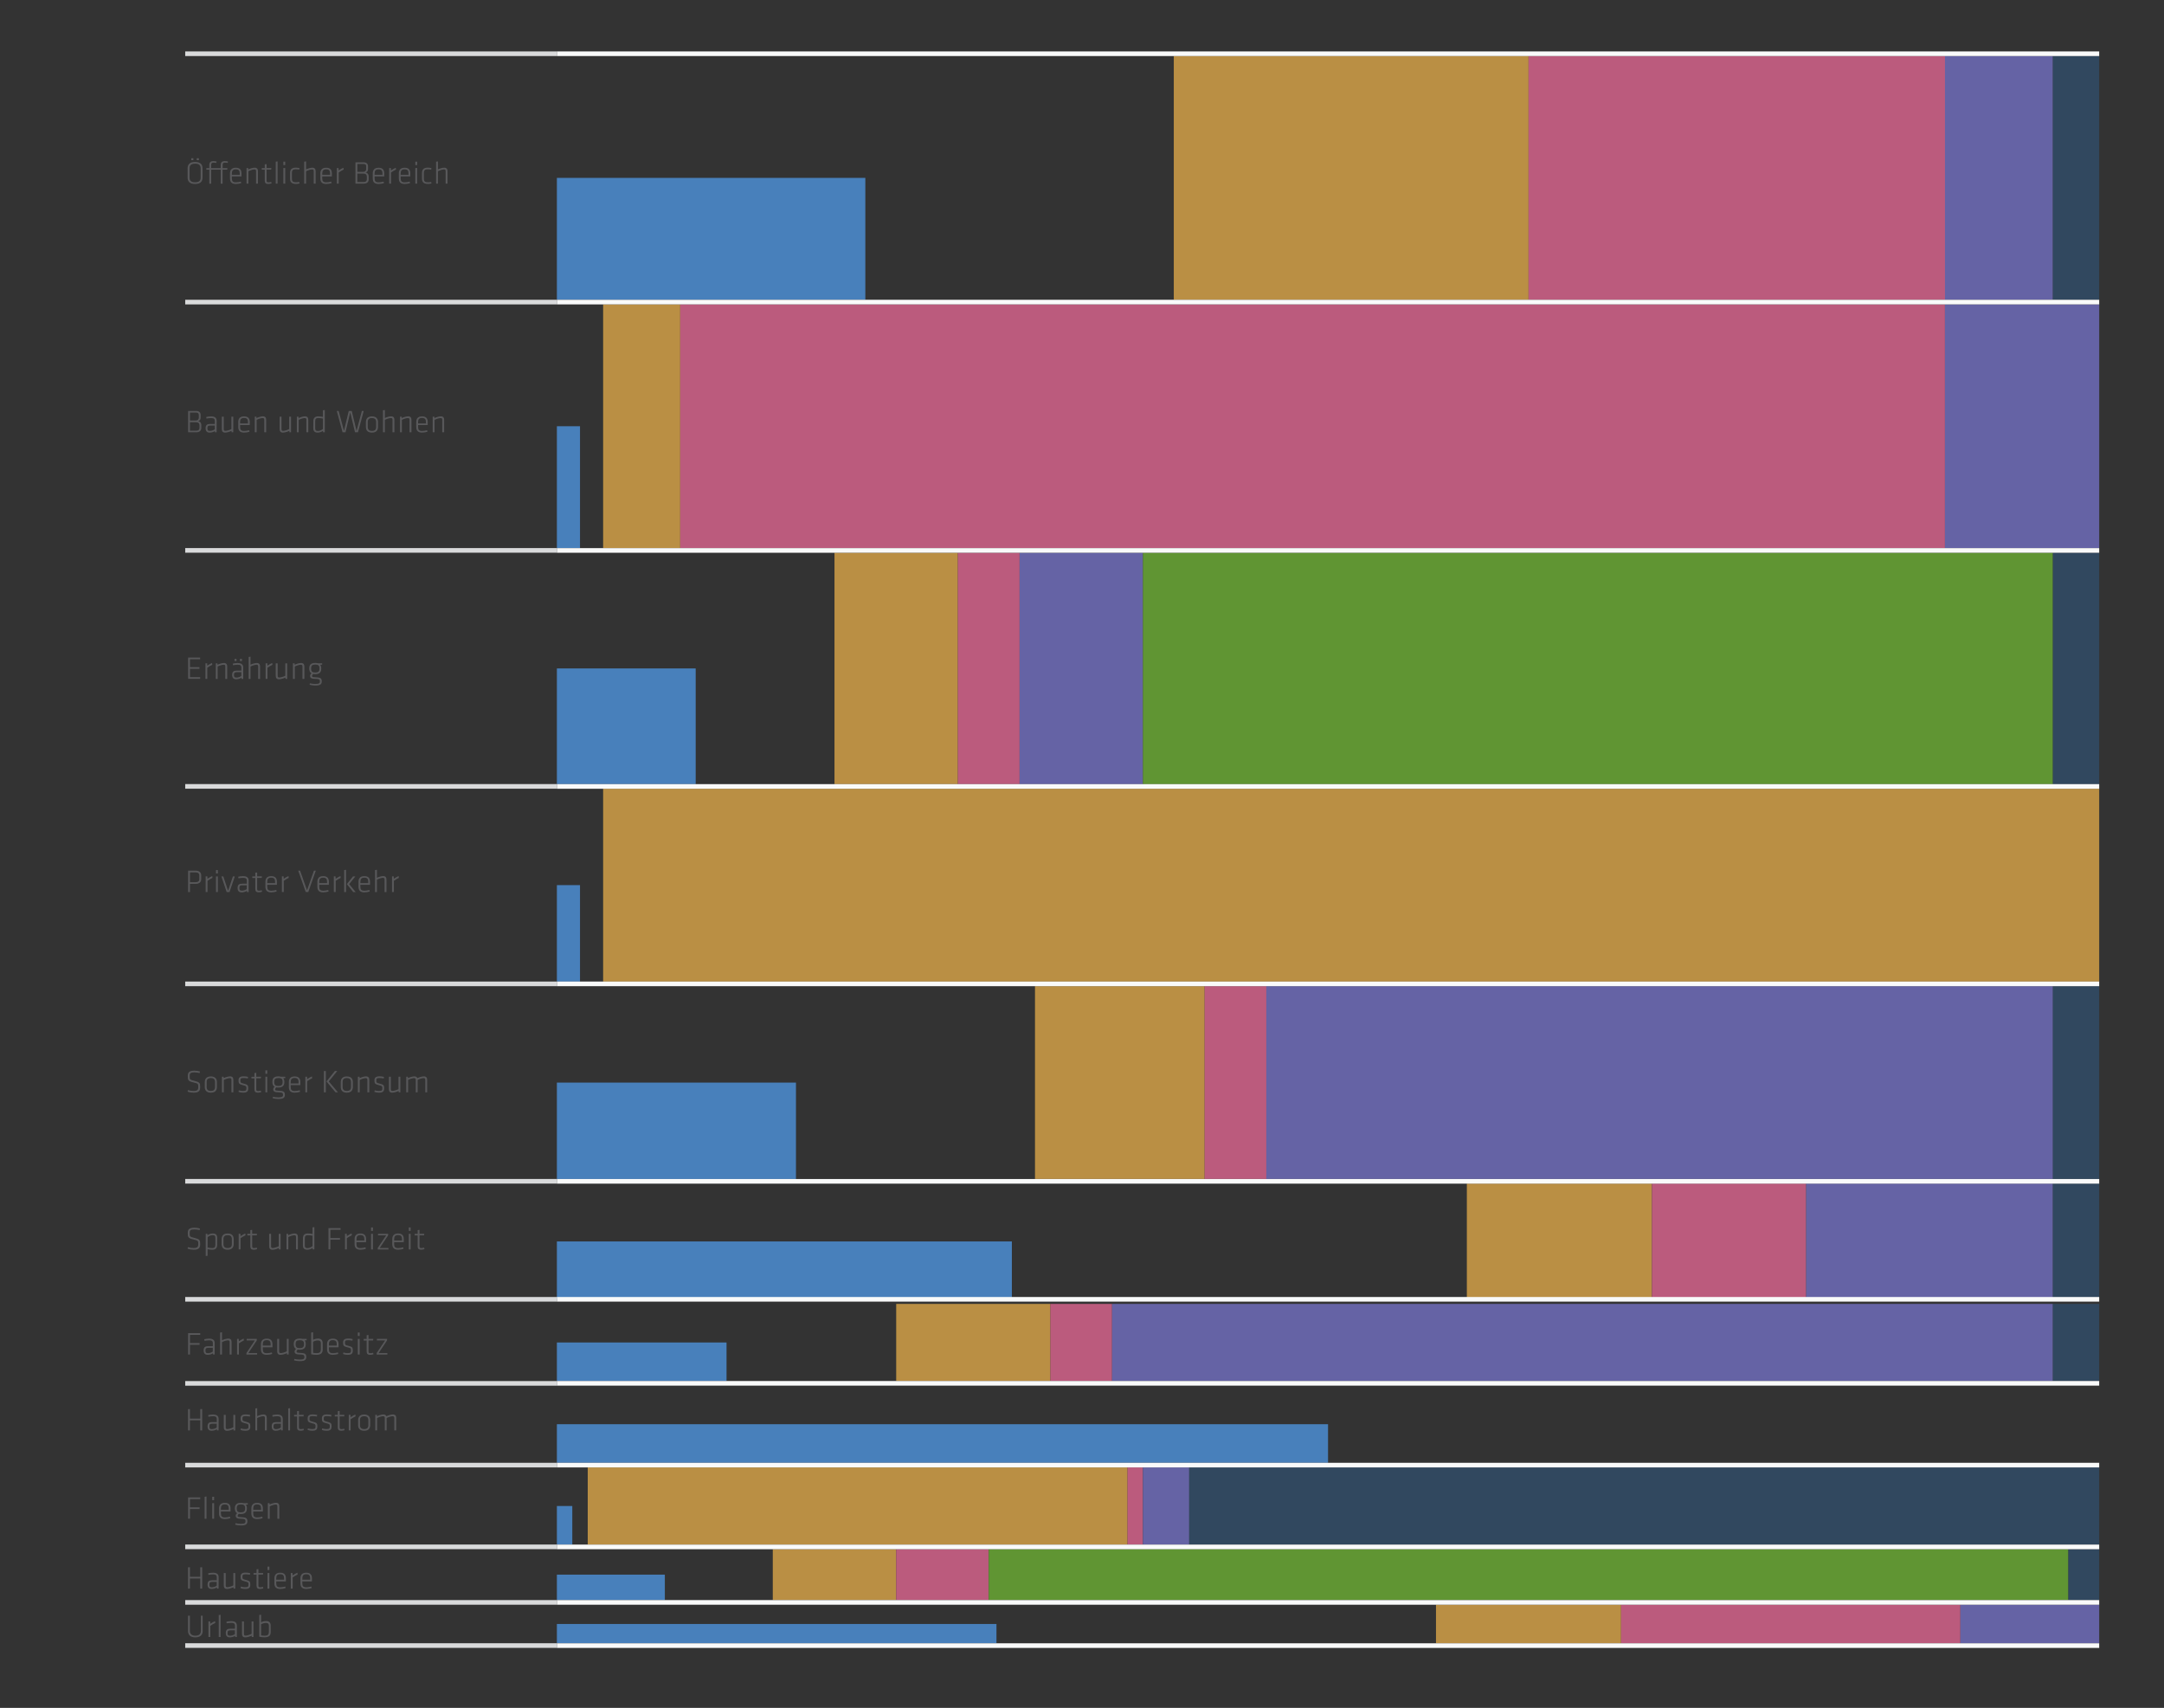 <?xml version="1.0" encoding="utf-8"?>
<!-- Generator: Adobe Illustrator 27.4.1, SVG Export Plug-In . SVG Version: 6.00 Build 0)  -->
<svg version="1.1" id="Ebene_1" xmlns="http://www.w3.org/2000/svg" xmlns:xlink="http://www.w3.org/1999/xlink" x="0px" y="0px"
	 width="397.72px" height="313.86px" viewBox="0 0 397.72 313.86" style="enable-background:new 0 0 397.72 313.86;"
	 xml:space="preserve">
<rect x="0" y="0" width="397.72" height="313.86" fill="#333333" stroke="none"/>
<style type="text/css">
	.st0{fill:none;}
	.st1{fill:#4880BB;}
	.st2{fill:#BA8F44;}
	.st3{fill:#BB5B7D;}
	.st4{fill:#6563A5;}
	.st5{fill:#31485F;}
	.st6{fill:#609533;}
	.st7{fill:#58585A;}
	.st8{fill:#D9DADB;}
	.st9{fill:#F9FAFA;}
</style>
<rect class="st0" width="397.72" height="313.86"/>
<rect x="102.35" y="32.69" class="st1" width="56.69" height="22.39"/>
<rect x="215.73" y="10.3" class="st2" width="65.2" height="44.79"/>
<rect x="280.93" y="10.3" class="st3" width="76.54" height="44.79"/>
<rect x="357.46" y="10.3" class="st4" width="19.84" height="44.79"/>
<rect x="377.31" y="10.3" class="st5" width="8.5" height="44.79"/>
<rect x="102.35" y="78.33" class="st1" width="4.25" height="22.39"/>
<rect x="110.85" y="55.94" class="st2" width="14.17" height="44.79"/>
<rect x="125.02" y="55.94" class="st3" width="232.44" height="44.79"/>
<rect x="357.46" y="55.94" class="st4" width="28.35" height="44.79"/>
<rect x="102.35" y="122.84" class="st1" width="25.51" height="21.26"/>
<rect x="153.37" y="101.58" class="st2" width="22.68" height="42.52"/>
<rect x="176.05" y="101.58" class="st3" width="11.34" height="42.52"/>
<rect x="187.39" y="101.58" class="st4" width="22.68" height="42.52"/>
<rect x="210.06" y="101.58" class="st6" width="167.24" height="42.52"/>
<rect x="377.31" y="101.58" class="st5" width="8.5" height="42.52"/>
<rect x="102.35" y="162.66" class="st1" width="4.25" height="17.72"/>
<rect x="110.85" y="144.95" class="st2" width="274.96" height="35.43"/>
<rect x="102.35" y="198.95" class="st1" width="43.94" height="17.72"/>
<rect x="190.22" y="181.23" class="st2" width="31.18" height="35.43"/>
<rect x="221.4" y="181.23" class="st3" width="11.34" height="35.43"/>
<rect x="232.74" y="181.23" class="st4" width="144.57" height="35.43"/>
<rect x="377.31" y="181.23" class="st5" width="8.5" height="35.43"/>
<rect x="102.35" y="228.14" class="st1" width="83.62" height="10.63"/>
<rect x="269.59" y="217.51" class="st2" width="34.02" height="21.26"/>
<rect x="303.61" y="217.51" class="st3" width="28.35" height="21.26"/>
<rect x="331.95" y="217.51" class="st4" width="45.35" height="21.26"/>
<rect x="377.31" y="217.51" class="st5" width="8.5" height="21.26"/>
<rect x="102.35" y="246.71" class="st1" width="31.18" height="7.09"/>
<rect x="164.71" y="239.62" class="st2" width="28.35" height="14.17"/>
<rect x="193.05" y="239.62" class="st3" width="11.34" height="14.17"/>
<rect x="204.39" y="239.62" class="st4" width="172.91" height="14.17"/>
<rect x="377.31" y="239.62" class="st5" width="8.5" height="14.17"/>
<rect x="102.35" y="261.73" class="st1" width="141.73" height="7.09"/>
<rect x="102.35" y="276.76" class="st1" width="2.83" height="7.09"/>
<rect x="108.02" y="269.67" class="st2" width="99.21" height="14.17"/>
<rect x="207.23" y="269.67" class="st3" width="2.83" height="14.17"/>
<rect x="210.06" y="269.67" class="st4" width="8.5" height="14.17"/>
<rect x="218.57" y="269.67" class="st5" width="167.24" height="14.17"/>
<rect x="102.35" y="289.37" class="st1" width="19.84" height="4.68"/>
<rect x="142.03" y="284.69" class="st2" width="22.68" height="9.35"/>
<rect x="164.71" y="284.69" class="st3" width="17.01" height="9.35"/>
<rect x="181.72" y="284.69" class="st6" width="198.43" height="9.35"/>
<rect x="380.14" y="284.69" class="st5" width="5.67" height="9.35"/>
<rect x="102.35" y="298.44" class="st1" width="80.79" height="3.54"/>
<rect x="263.92" y="294.9" class="st2" width="34.02" height="7.09"/>
<rect x="297.94" y="294.9" class="st3" width="62.36" height="7.09"/>
<rect x="360.3" y="294.9" class="st4" width="25.51" height="7.09"/>
<g>
	<g>
		<path class="st7" d="M35.85,33.81c-1.01,0-1.37-0.5-1.37-1.17v-1.71c0-0.67,0.37-1.17,1.37-1.17c1.01,0,1.37,0.5,1.37,1.17v1.71
			C37.22,33.32,36.86,33.81,35.85,33.81z M36.88,32.63v-1.68c0-0.56-0.27-0.87-1.02-0.87s-1.02,0.31-1.02,0.87v1.68
			c0,0.56,0.27,0.87,1.02,0.87S36.88,33.19,36.88,32.63z M35.15,29.08h0.39v0.35h-0.39V29.08z M36.16,29.08h0.39v0.35h-0.39V29.08z"
			/>
		<path class="st7" d="M41.86,29.94c-0.19-0.04-0.36-0.05-0.52-0.05c-0.32,0-0.42,0.12-0.42,0.44v0.56h0.88l-0.04,0.29h-0.85v2.58
			h-0.34v-2.58h-1.76v2.58h-0.34v-2.58h-0.54v-0.29h0.54v-0.6c0-0.47,0.29-0.69,0.74-0.69c0.17,0,0.42,0.03,0.59,0.08l-0.05,0.26
			c-0.19-0.04-0.36-0.05-0.52-0.05c-0.32,0-0.42,0.12-0.42,0.44v0.56h1.76v-0.6c0-0.47,0.29-0.69,0.74-0.69
			c0.17,0,0.42,0.03,0.59,0.08L41.86,29.94z"/>
		<path class="st7" d="M43.36,33.51c0.29,0,0.62-0.06,0.91-0.14l0.06,0.28c-0.27,0.09-0.64,0.16-0.99,0.16
			c-0.81,0-1.07-0.42-1.07-1.04v-0.9c0-0.59,0.27-1.04,1.07-1.04c0.81,0,1.04,0.45,1.04,1.04v0.55h-1.77v0.36
			C42.62,33.29,42.79,33.51,43.36,33.51z M42.62,32.12h1.44v-0.26c0-0.48-0.17-0.74-0.71-0.74s-0.73,0.25-0.73,0.74V32.12z"/>
		<path class="st7" d="M47.06,33.75v-2.32c0-0.21-0.11-0.29-0.31-0.29c-0.24,0-0.74,0.14-1.1,0.33v2.28h-0.34v-2.87h0.3l0.02,0.26
			c0.31-0.15,0.82-0.32,1.17-0.32c0.45,0,0.61,0.25,0.61,0.65v2.28L47.06,33.75L47.06,33.75z"/>
		<path class="st7" d="M49.91,33.7c-0.17,0.06-0.39,0.11-0.6,0.11c-0.45,0-0.65-0.17-0.65-0.62v-2.01h-0.55v-0.29h0.55v-0.68
			L49,30.16v0.72h0.88l-0.04,0.29H49v1.98c0,0.25,0.04,0.36,0.33,0.36c0.16,0,0.34-0.03,0.51-0.08L49.91,33.7z"/>
		<path class="st7" d="M50.68,33.75v-4.04l0.34-0.05v4.09H50.68z"/>
		<path class="st7" d="M52.08,30.34v-0.63h0.34v0.63H52.08z M52.08,33.75v-2.87h0.34v2.87H52.08z"/>
		<path class="st7" d="M53.65,32.83c0,0.51,0.21,0.67,0.74,0.67c0.17,0,0.37-0.02,0.61-0.06l0.04,0.28
			c-0.2,0.05-0.46,0.08-0.65,0.08c-0.81,0-1.08-0.37-1.08-0.99V31.8c0-0.62,0.28-0.99,1.08-0.99c0.19,0,0.45,0.03,0.65,0.08
			L55,31.17c-0.24-0.04-0.44-0.06-0.61-0.06c-0.54,0-0.74,0.16-0.74,0.67V32.83z"/>
		<path class="st7" d="M57.66,33.75v-2.32c0-0.21-0.11-0.29-0.31-0.29c-0.24,0-0.74,0.14-1.1,0.33v2.28h-0.34v-4.04l0.34-0.05v1.47
			c0.31-0.15,0.81-0.31,1.15-0.31c0.45,0,0.61,0.25,0.61,0.65v2.28L57.66,33.75L57.66,33.75z"/>
		<path class="st7" d="M59.97,33.51c0.29,0,0.62-0.06,0.91-0.14l0.06,0.28c-0.27,0.09-0.64,0.16-0.99,0.16
			c-0.81,0-1.07-0.42-1.07-1.04v-0.9c0-0.59,0.27-1.04,1.07-1.04c0.81,0,1.04,0.45,1.04,1.04v0.55h-1.77v0.36
			C59.23,33.29,59.4,33.51,59.97,33.51z M59.23,32.12h1.44v-0.26c0-0.48-0.17-0.74-0.71-0.74s-0.73,0.25-0.73,0.74V32.12z"/>
		<path class="st7" d="M63.16,31.16c-0.3,0.13-0.63,0.35-0.91,0.53v2.06h-0.34v-2.87h0.31l0.02,0.44c0.31-0.2,0.61-0.39,0.88-0.49
			L63.16,31.16z"/>
		<path class="st7" d="M65.33,33.75v-3.92h1.47c0.53,0,0.84,0.25,0.84,0.77v0.47c0,0.31-0.13,0.52-0.45,0.64
			c0.31,0.04,0.57,0.29,0.57,0.73v0.51c0,0.54-0.39,0.8-0.9,0.8H65.33z M67.3,30.55c0-0.27-0.15-0.42-0.49-0.42h-1.13v1.46h1.01
			c0.43,0,0.61-0.22,0.61-0.54V30.55z M67.42,32.45c0-0.33-0.19-0.55-0.65-0.55h-1.1v1.55h1.2c0.37,0,0.55-0.18,0.55-0.5V32.45z"/>
		<path class="st7" d="M69.6,33.51c0.29,0,0.62-0.06,0.91-0.14l0.06,0.28c-0.27,0.09-0.64,0.16-0.99,0.16
			c-0.81,0-1.07-0.42-1.07-1.04v-0.9c0-0.59,0.27-1.04,1.07-1.04c0.81,0,1.04,0.45,1.04,1.04v0.55h-1.77v0.36
			C68.85,33.29,69.02,33.51,69.6,33.51z M68.85,32.12h1.44v-0.26c0-0.48-0.17-0.74-0.71-0.74s-0.73,0.25-0.73,0.74V32.12z"/>
		<path class="st7" d="M72.78,31.16c-0.3,0.13-0.63,0.35-0.91,0.53v2.06h-0.34v-2.87h0.31l0.02,0.44c0.31-0.2,0.61-0.39,0.88-0.49
			L72.78,31.16z"/>
		<path class="st7" d="M74.39,33.51c0.29,0,0.62-0.06,0.91-0.14l0.06,0.28c-0.27,0.09-0.64,0.16-0.99,0.16
			c-0.81,0-1.07-0.42-1.07-1.04v-0.9c0-0.59,0.27-1.04,1.07-1.04c0.81,0,1.04,0.45,1.04,1.04v0.55h-1.77v0.36
			C73.64,33.29,73.82,33.51,74.39,33.51z M73.64,32.12h1.44v-0.26c0-0.48-0.17-0.74-0.71-0.74s-0.73,0.25-0.73,0.74V32.12z"/>
		<path class="st7" d="M76.33,30.34v-0.63h0.34v0.63H76.33z M76.33,33.75v-2.87h0.34v2.87H76.33z"/>
		<path class="st7" d="M77.9,32.83c0,0.51,0.21,0.67,0.74,0.67c0.17,0,0.37-0.02,0.61-0.06l0.04,0.28c-0.2,0.05-0.46,0.08-0.65,0.08
			c-0.81,0-1.08-0.37-1.08-0.99V31.8c0-0.62,0.28-0.99,1.08-0.99c0.19,0,0.45,0.03,0.65,0.08l-0.04,0.28
			c-0.24-0.04-0.44-0.06-0.61-0.06c-0.54,0-0.74,0.16-0.74,0.67V32.83z"/>
		<path class="st7" d="M81.9,33.75v-2.32c0-0.21-0.11-0.29-0.31-0.29c-0.24,0-0.74,0.14-1.1,0.33v2.28h-0.34v-4.04l0.34-0.05v1.47
			c0.31-0.15,0.81-0.31,1.15-0.31c0.45,0,0.61,0.25,0.61,0.65v2.28L81.9,33.75L81.9,33.75z"/>
	</g>
	<g>
		<path class="st7" d="M34.57,79.44v-3.92h1.47c0.53,0,0.84,0.25,0.84,0.77v0.47c0,0.31-0.13,0.52-0.45,0.64
			c0.31,0.04,0.57,0.29,0.57,0.73v0.51c0,0.54-0.4,0.8-0.9,0.8H34.57z M36.54,76.24c0-0.27-0.15-0.42-0.49-0.42h-1.13v1.46h1.01
			c0.43,0,0.61-0.22,0.61-0.54L36.54,76.24L36.54,76.24z M36.66,78.14c0-0.33-0.19-0.55-0.65-0.55h-1.1v1.55h1.2
			c0.37,0,0.55-0.18,0.55-0.5V78.14z"/>
		<path class="st7" d="M39.81,79.44h-0.29l-0.02-0.22c-0.28,0.17-0.59,0.28-0.97,0.28c-0.51,0-0.74-0.29-0.74-0.8
			c0-0.61,0.28-0.79,0.84-0.79h0.85v-0.56c0-0.39-0.21-0.52-0.68-0.52c-0.28,0-0.58,0.04-0.85,0.09l-0.05-0.29
			c0.23-0.06,0.59-0.11,0.88-0.11c0.74,0,1.04,0.29,1.04,0.83L39.81,79.44L39.81,79.44z M39.47,78.21h-0.84
			c-0.39,0-0.51,0.12-0.51,0.49c0,0.34,0.07,0.49,0.47,0.49c0.28,0,0.62-0.11,0.88-0.29L39.47,78.21L39.47,78.21z"/>
		<path class="st7" d="M41.12,76.57v2.32c0,0.21,0.11,0.29,0.31,0.29c0.24,0,0.74-0.14,1.1-0.33v-2.28h0.34v2.87h-0.3l-0.02-0.26
			c-0.31,0.15-0.82,0.32-1.17,0.32c-0.45,0-0.61-0.25-0.61-0.65v-2.28L41.12,76.57L41.12,76.57z"/>
		<path class="st7" d="M44.88,79.2c0.29,0,0.62-0.06,0.91-0.14l0.06,0.28c-0.27,0.09-0.64,0.16-0.99,0.16
			c-0.81,0-1.07-0.42-1.07-1.04v-0.9c0-0.59,0.27-1.04,1.07-1.04c0.81,0,1.04,0.45,1.04,1.04v0.55h-1.77v0.36
			C44.13,78.98,44.31,79.2,44.88,79.2z M44.13,77.81h1.44v-0.26c0-0.48-0.17-0.74-0.71-0.74s-0.73,0.25-0.73,0.74V77.81z"/>
		<path class="st7" d="M48.57,79.44v-2.32c0-0.21-0.11-0.29-0.31-0.29c-0.24,0-0.74,0.14-1.1,0.33v2.28h-0.34v-2.87h0.3l0.02,0.26
			c0.31-0.15,0.82-0.32,1.17-0.32c0.45,0,0.61,0.25,0.61,0.65v2.28L48.57,79.44L48.57,79.44z"/>
		<path class="st7" d="M51.74,76.57v2.32c0,0.21,0.11,0.29,0.31,0.29c0.24,0,0.74-0.14,1.1-0.33v-2.28h0.34v2.87h-0.3l-0.02-0.26
			c-0.31,0.15-0.82,0.32-1.17,0.32c-0.45,0-0.61-0.25-0.61-0.65v-2.28L51.74,76.57L51.74,76.57z"/>
		<path class="st7" d="M56.31,79.44v-2.32c0-0.21-0.11-0.29-0.31-0.29c-0.24,0-0.74,0.14-1.1,0.33v2.28h-0.34v-2.87h0.3l0.02,0.26
			c0.31-0.15,0.82-0.32,1.17-0.32c0.45,0,0.61,0.25,0.61,0.65v2.28L56.31,79.44L56.31,79.44z"/>
		<path class="st7" d="M57.59,77.4c0-0.52,0.24-0.88,0.88-0.88c0.3,0,0.55,0.03,0.88,0.09V75.4l0.34-0.05v4.09h-0.31l-0.02-0.27
			c-0.29,0.22-0.65,0.33-0.97,0.33c-0.56,0-0.81-0.28-0.81-0.8L57.59,77.4L57.59,77.4z M59.36,76.92c-0.31-0.06-0.62-0.1-0.9-0.1
			c-0.38,0-0.53,0.19-0.53,0.58v1.31c0,0.33,0.11,0.49,0.49,0.49c0.35,0,0.66-0.15,0.93-0.37v-1.91H59.36z"/>
		<path class="st7" d="M64.37,75.77l-0.87,3.67h-0.54l-1.06-3.92h0.34l0.98,3.66l0.88-3.66h0.55l0.88,3.66l0.98-3.66h0.34
			l-1.06,3.92h-0.54L64.37,75.77z"/>
		<path class="st7" d="M68.36,79.5c-0.81,0-1.11-0.45-1.11-1.04v-0.9c0-0.59,0.31-1.04,1.11-1.04c0.81,0,1.11,0.45,1.11,1.04v0.9
			C69.47,79.05,69.16,79.5,68.36,79.5z M69.13,77.55c0-0.48-0.24-0.72-0.77-0.72c-0.54,0-0.77,0.24-0.77,0.72v0.92
			c0,0.48,0.24,0.72,0.77,0.72c0.54,0,0.77-0.24,0.77-0.72V77.55z"/>
		<path class="st7" d="M72.14,79.44v-2.32c0-0.21-0.11-0.29-0.31-0.29c-0.24,0-0.74,0.14-1.1,0.33v2.28h-0.34V75.4l0.34-0.05v1.47
			c0.31-0.15,0.81-0.31,1.15-0.31c0.45,0,0.61,0.25,0.61,0.65v2.28L72.14,79.44L72.14,79.44z"/>
		<path class="st7" d="M75.27,79.44v-2.32c0-0.21-0.11-0.29-0.31-0.29c-0.24,0-0.74,0.14-1.1,0.33v2.28h-0.34v-2.87h0.3l0.02,0.26
			c0.31-0.15,0.82-0.32,1.17-0.32c0.45,0,0.61,0.25,0.61,0.65v2.28L75.27,79.44L75.27,79.44z"/>
		<path class="st7" d="M77.59,79.2c0.29,0,0.62-0.06,0.91-0.14l0.06,0.28c-0.27,0.09-0.64,0.16-0.99,0.16
			c-0.81,0-1.07-0.42-1.07-1.04v-0.9c0-0.59,0.27-1.04,1.07-1.04c0.81,0,1.04,0.45,1.04,1.04v0.55h-1.77v0.36
			C76.84,78.98,77.02,79.2,77.59,79.2z M76.84,77.81h1.44v-0.26c0-0.48-0.17-0.74-0.71-0.74s-0.73,0.25-0.73,0.74V77.81z"/>
		<path class="st7" d="M81.28,79.44v-2.32c0-0.21-0.11-0.29-0.31-0.29c-0.24,0-0.74,0.14-1.1,0.33v2.28h-0.34v-2.87h0.3l0.02,0.26
			c0.31-0.15,0.82-0.32,1.17-0.32c0.45,0,0.61,0.25,0.61,0.65v2.28L81.28,79.44L81.28,79.44z"/>
	</g>
	<g>
		<path class="st7" d="M34.57,120.84h2.21v0.31h-1.86v1.45h1.73v0.31h-1.73v1.53h1.87v0.31h-2.21L34.57,120.84L34.57,120.84z"/>
		<path class="st7" d="M39.01,122.17c-0.3,0.13-0.63,0.35-0.91,0.53v2.06h-0.34v-2.87h0.31l0.02,0.44c0.31-0.2,0.61-0.39,0.88-0.5
			L39.01,122.17z"/>
		<path class="st7" d="M41.41,124.77v-2.32c0-0.21-0.11-0.29-0.31-0.29c-0.24,0-0.74,0.14-1.1,0.33v2.28h-0.34v-2.87h0.3l0.02,0.26
			c0.31-0.15,0.82-0.32,1.17-0.32c0.45,0,0.61,0.25,0.61,0.65v2.28L41.41,124.77L41.41,124.77z"/>
		<path class="st7" d="M44.69,124.77H44.4l-0.02-0.22c-0.28,0.17-0.59,0.28-0.97,0.28c-0.51,0-0.74-0.29-0.74-0.8
			c0-0.61,0.28-0.79,0.84-0.79h0.85v-0.56c0-0.39-0.21-0.52-0.68-0.52c-0.28,0-0.58,0.04-0.85,0.09l-0.05-0.29
			c0.23-0.07,0.59-0.11,0.88-0.11c0.74,0,1.04,0.29,1.04,0.83v2.09H44.69z M44.35,123.53h-0.84c-0.39,0-0.51,0.12-0.51,0.5
			c0,0.34,0.07,0.49,0.47,0.49c0.28,0,0.62-0.11,0.88-0.29V123.53z M43.1,121.09h0.37v0.39H43.1V121.09z M44.1,121.09h0.37v0.39
			H44.1V121.09z"/>
		<path class="st7" d="M47.45,124.77v-2.32c0-0.21-0.11-0.29-0.31-0.29c-0.24,0-0.74,0.14-1.1,0.33v2.28H45.7v-4.04l0.34-0.05v1.47
			c0.31-0.15,0.81-0.31,1.15-0.31c0.45,0,0.61,0.25,0.61,0.65v2.28L47.45,124.77L47.45,124.77z"/>
		<path class="st7" d="M50.07,122.17c-0.3,0.13-0.63,0.35-0.91,0.53v2.06h-0.34v-2.87h0.31l0.02,0.44c0.31-0.2,0.61-0.39,0.88-0.5
			L50.07,122.17z"/>
		<path class="st7" d="M51.03,121.9v2.32c0,0.21,0.11,0.29,0.31,0.29c0.24,0,0.74-0.14,1.1-0.33v-2.28h0.34v2.87h-0.3l-0.02-0.26
			c-0.31,0.15-0.82,0.32-1.17,0.32c-0.45,0-0.61-0.25-0.61-0.65v-2.28L51.03,121.9L51.03,121.9z"/>
		<path class="st7" d="M55.59,124.77v-2.32c0-0.21-0.11-0.29-0.31-0.29c-0.24,0-0.74,0.14-1.1,0.33v2.28h-0.34v-2.87h0.3l0.02,0.26
			c0.31-0.15,0.82-0.32,1.17-0.32c0.45,0,0.61,0.25,0.61,0.65v2.28L55.59,124.77L55.59,124.77z"/>
		<path class="st7" d="M57.95,123.89c-0.15,0-0.27-0.01-0.38-0.04c-0.16,0.13-0.22,0.24-0.22,0.38c0,0.11,0.06,0.19,0.26,0.21
			c0.36,0.03,0.44,0.04,0.82,0.06c0.52,0.04,0.71,0.28,0.71,0.68c0,0.59-0.29,0.8-1.23,0.8c-0.26,0-0.7-0.05-1.01-0.14l0.05-0.27
			c0.28,0.06,0.66,0.12,0.97,0.12c0.78,0,0.88-0.16,0.88-0.49c0-0.28-0.12-0.39-0.46-0.42c-0.37-0.02-0.39-0.02-0.78-0.05
			c-0.42-0.04-0.57-0.25-0.57-0.51c0-0.15,0.06-0.33,0.27-0.48c-0.29-0.17-0.42-0.45-0.42-0.86v-0.04c0-0.65,0.29-1.01,1.1-1.01
			c0.19,0,0.35,0.02,0.48,0.06h0.79v0.25l-0.36,0.03c0.13,0.17,0.19,0.39,0.19,0.67v0.04C59.05,123.53,58.71,123.89,57.95,123.89z
			 M57.95,122.13c-0.57,0-0.77,0.18-0.77,0.7v0.06c0,0.54,0.25,0.7,0.77,0.7s0.77-0.18,0.77-0.7v-0.06
			C58.72,122.32,58.52,122.13,57.95,122.13z"/>
	</g>
	<g>
		<path class="st7" d="M34.57,160h1.33c0.79,0,1.08,0.36,1.08,0.91v0.61c0,0.55-0.29,0.91-1.08,0.91h-0.98v1.5h-0.35V160z
			 M35.91,160.32h-0.99v1.8h0.99c0.49,0,0.72-0.16,0.72-0.59v-0.61C36.63,160.48,36.4,160.32,35.91,160.32z"/>
		<path class="st7" d="M39.05,161.33c-0.3,0.13-0.63,0.35-0.91,0.53v2.06H37.8v-2.87h0.31l0.02,0.44c0.31-0.2,0.61-0.39,0.88-0.5
			L39.05,161.33z"/>
		<path class="st7" d="M39.7,160.52v-0.63h0.34v0.63H39.7z M39.7,163.93v-2.87h0.34v2.87H39.7z"/>
		<path class="st7" d="M42.18,163.93h-0.52l-0.97-2.87h0.35l0.88,2.63l0.89-2.63h0.35L42.18,163.93z"/>
		<path class="st7" d="M45.69,163.93H45.4l-0.02-0.22c-0.28,0.17-0.59,0.28-0.97,0.28c-0.51,0-0.74-0.29-0.74-0.8
			c0-0.61,0.28-0.79,0.84-0.79h0.85v-0.56c0-0.39-0.21-0.52-0.68-0.52c-0.28,0-0.58,0.04-0.85,0.09l-0.05-0.29
			c0.23-0.06,0.59-0.11,0.88-0.11c0.74,0,1.04,0.29,1.04,0.83v2.09H45.69z M45.35,162.69h-0.84c-0.39,0-0.51,0.12-0.51,0.5
			c0,0.34,0.07,0.49,0.47,0.49c0.28,0,0.62-0.11,0.88-0.29V162.69z"/>
		<path class="st7" d="M48.17,163.87c-0.17,0.06-0.39,0.11-0.6,0.11c-0.45,0-0.65-0.17-0.65-0.62v-2.01h-0.55v-0.29h0.55v-0.68
			l0.34-0.05v0.72h0.88l-0.04,0.29h-0.84v1.98c0,0.25,0.04,0.36,0.33,0.36c0.16,0,0.34-0.03,0.51-0.08L48.17,163.87z"/>
		<path class="st7" d="M49.87,163.69c0.29,0,0.62-0.06,0.91-0.14l0.06,0.28c-0.27,0.09-0.64,0.16-0.99,0.16
			c-0.81,0-1.07-0.42-1.07-1.04v-0.9c0-0.59,0.27-1.04,1.07-1.04c0.81,0,1.04,0.45,1.04,1.04v0.55h-1.77v0.36
			C49.12,163.47,49.3,163.69,49.87,163.69z M49.12,162.29h1.44v-0.26c0-0.48-0.17-0.74-0.71-0.74s-0.73,0.25-0.73,0.74V162.29z"/>
		<path class="st7" d="M53.06,161.33c-0.3,0.13-0.63,0.35-0.91,0.53v2.06h-0.34v-2.87h0.31l0.02,0.44c0.31-0.2,0.61-0.39,0.88-0.5
			L53.06,161.33z"/>
		<path class="st7" d="M57.7,160h0.34l-1.38,3.92h-0.47L54.81,160h0.34l1.28,3.61L57.7,160z"/>
		<path class="st7" d="M59.42,163.69c0.29,0,0.62-0.06,0.91-0.14l0.06,0.28c-0.27,0.09-0.64,0.16-0.99,0.16
			c-0.81,0-1.07-0.42-1.07-1.04v-0.9c0-0.59,0.27-1.04,1.07-1.04c0.81,0,1.04,0.45,1.04,1.04v0.55h-1.77v0.36
			C58.67,163.47,58.85,163.69,59.42,163.69z M58.67,162.29h1.44v-0.26c0-0.48-0.17-0.74-0.71-0.74s-0.73,0.25-0.73,0.74V162.29z"/>
		<path class="st7" d="M62.61,161.33c-0.3,0.13-0.63,0.35-0.91,0.53v2.06h-0.34v-2.87h0.31l0.02,0.44c0.31-0.2,0.61-0.39,0.88-0.5
			L62.61,161.33z"/>
		<path class="st7" d="M63.26,163.93v-4.04l0.34-0.05v4.09H63.26z M65.31,161.06l-1.14,1.41l1.19,1.46h-0.44l-1.17-1.46l1.13-1.41
			H65.31z"/>
		<path class="st7" d="M66.98,163.69c0.29,0,0.62-0.06,0.91-0.14l0.06,0.28c-0.27,0.09-0.64,0.16-0.99,0.16
			c-0.81,0-1.07-0.42-1.07-1.04v-0.9c0-0.59,0.27-1.04,1.07-1.04c0.81,0,1.04,0.45,1.04,1.04v0.55h-1.77v0.36
			C66.24,163.47,66.41,163.69,66.98,163.69z M66.24,162.29h1.44v-0.26c0-0.48-0.17-0.74-0.71-0.74s-0.73,0.25-0.73,0.74V162.29z"/>
		<path class="st7" d="M70.68,163.93v-2.32c0-0.21-0.11-0.29-0.31-0.29c-0.24,0-0.74,0.14-1.1,0.33v2.28h-0.34v-4.04l0.34-0.05v1.47
			c0.31-0.15,0.81-0.31,1.15-0.31c0.45,0,0.61,0.25,0.61,0.65v2.28L70.68,163.93L70.68,163.93z"/>
		<path class="st7" d="M73.3,161.33c-0.3,0.13-0.63,0.35-0.91,0.53v2.06h-0.34v-2.87h0.31l0.02,0.44c0.31-0.2,0.61-0.39,0.88-0.5
			L73.3,161.33z"/>
	</g>
	<g>
		<path class="st7" d="M35.59,200.8c-0.34,0-0.77-0.06-1.11-0.19l0.06-0.28c0.35,0.11,0.71,0.16,1.05,0.16c0.67,0,0.85-0.2,0.85-0.7
			c0-0.61-0.01-0.67-0.88-0.87c-0.95-0.22-1.05-0.39-1.05-1.18c0-0.64,0.24-0.98,1.22-0.98c0.34,0,0.75,0.06,1.01,0.14l-0.04,0.29
			c-0.29-0.06-0.65-0.12-0.96-0.12c-0.78,0-0.88,0.19-0.88,0.68c0,0.64,0.02,0.67,0.84,0.87c1.03,0.26,1.09,0.41,1.09,1.15
			C36.8,200.41,36.58,200.8,35.59,200.8z"/>
		<path class="st7" d="M38.75,200.8c-0.81,0-1.11-0.45-1.11-1.04v-0.9c0-0.59,0.31-1.04,1.11-1.04c0.81,0,1.11,0.45,1.11,1.04v0.9
			C39.87,200.35,39.56,200.8,38.75,200.8z M39.52,198.84c0-0.48-0.24-0.72-0.77-0.72c-0.54,0-0.77,0.24-0.77,0.72v0.92
			c0,0.48,0.24,0.72,0.77,0.72c0.54,0,0.77-0.24,0.77-0.72V198.84z"/>
		<path class="st7" d="M42.54,200.74v-2.32c0-0.21-0.11-0.29-0.31-0.29c-0.24,0-0.74,0.14-1.1,0.33v2.28h-0.34v-2.87h0.3l0.02,0.26
			c0.31-0.15,0.82-0.32,1.17-0.32c0.45,0,0.61,0.25,0.61,0.65v2.28L42.54,200.74L42.54,200.74z"/>
		<path class="st7" d="M44.67,200.8c-0.29,0-0.63-0.06-0.84-0.15l0.06-0.28c0.25,0.08,0.55,0.12,0.76,0.12
			c0.53,0,0.64-0.1,0.64-0.47c0-0.41-0.01-0.45-0.67-0.61c-0.72-0.17-0.78-0.35-0.78-0.87c0-0.48,0.23-0.74,0.94-0.74
			c0.27,0,0.59,0.04,0.81,0.1l-0.04,0.29c-0.23-0.05-0.57-0.08-0.8-0.08c-0.5,0-0.57,0.13-0.57,0.44c0,0.4,0.02,0.44,0.55,0.57
			c0.84,0.21,0.89,0.35,0.89,0.88C45.62,200.53,45.43,200.8,44.67,200.8z"/>
		<path class="st7" d="M48.01,200.69c-0.17,0.06-0.39,0.11-0.6,0.11c-0.45,0-0.65-0.17-0.65-0.62v-2.01h-0.55v-0.29h0.55v-0.68
			l0.34-0.05v0.72h0.88l-0.04,0.29H47.1v1.98c0,0.25,0.04,0.36,0.33,0.36c0.16,0,0.34-0.03,0.51-0.08L48.01,200.69z"/>
		<path class="st7" d="M48.78,197.33v-0.63h0.34v0.63H48.78z M48.78,200.74v-2.87h0.34v2.87H48.78z"/>
		<path class="st7" d="M51.17,199.86c-0.15,0-0.27-0.01-0.38-0.04c-0.16,0.13-0.22,0.24-0.22,0.38c0,0.11,0.06,0.19,0.26,0.21
			c0.36,0.03,0.44,0.04,0.82,0.07c0.52,0.04,0.71,0.28,0.71,0.68c0,0.59-0.29,0.8-1.23,0.8c-0.26,0-0.7-0.05-1.01-0.14l0.05-0.27
			c0.28,0.07,0.66,0.12,0.97,0.12c0.78,0,0.88-0.16,0.88-0.49c0-0.28-0.12-0.39-0.46-0.42c-0.37-0.02-0.39-0.02-0.78-0.05
			c-0.42-0.04-0.57-0.25-0.57-0.51c0-0.15,0.06-0.33,0.27-0.48c-0.29-0.17-0.42-0.45-0.42-0.86v-0.04c0-0.65,0.29-1.01,1.1-1.01
			c0.19,0,0.35,0.02,0.48,0.06h0.79v0.25l-0.36,0.03c0.13,0.17,0.19,0.39,0.19,0.67v0.04C52.27,199.5,51.92,199.86,51.17,199.86z
			 M51.17,198.11c-0.57,0-0.77,0.18-0.77,0.7v0.06c0,0.54,0.25,0.7,0.77,0.7s0.77-0.18,0.77-0.7v-0.06
			C51.94,198.29,51.74,198.11,51.17,198.11z"/>
		<path class="st7" d="M54.18,200.5c0.29,0,0.62-0.06,0.91-0.14l0.06,0.28c-0.27,0.09-0.64,0.16-0.99,0.16
			c-0.81,0-1.07-0.42-1.07-1.04v-0.9c0-0.59,0.27-1.04,1.07-1.04c0.81,0,1.04,0.45,1.04,1.04v0.55h-1.77v0.36
			C53.43,200.28,53.61,200.5,54.18,200.5z M53.43,199.1h1.44v-0.26c0-0.48-0.17-0.74-0.71-0.74s-0.73,0.25-0.73,0.74V199.1z"/>
		<path class="st7" d="M57.37,198.15c-0.3,0.13-0.63,0.35-0.91,0.53v2.06h-0.34v-2.87h0.31l0.02,0.44c0.31-0.2,0.61-0.39,0.88-0.5
			L57.37,198.15z"/>
		<path class="st7" d="M59.88,200.74h-0.35v-3.92h0.35V200.74z M60.43,198.74l1.68,2h-0.44l-1.67-2l1.56-1.93h0.43L60.43,198.74z"/>
		<path class="st7" d="M63.74,200.8c-0.81,0-1.11-0.45-1.11-1.04v-0.9c0-0.59,0.31-1.04,1.11-1.04c0.81,0,1.11,0.45,1.11,1.04v0.9
			C64.85,200.35,64.54,200.8,63.74,200.8z M64.51,198.84c0-0.48-0.24-0.72-0.77-0.72c-0.54,0-0.77,0.24-0.77,0.72v0.92
			c0,0.48,0.24,0.72,0.77,0.72c0.54,0,0.77-0.24,0.77-0.72V198.84z"/>
		<path class="st7" d="M67.52,200.74v-2.32c0-0.21-0.11-0.29-0.31-0.29c-0.24,0-0.74,0.14-1.1,0.33v2.28h-0.34v-2.87h0.3l0.02,0.26
			c0.31-0.15,0.82-0.32,1.17-0.32c0.45,0,0.61,0.25,0.61,0.65v2.28L67.52,200.74L67.52,200.74z"/>
		<path class="st7" d="M69.65,200.8c-0.29,0-0.63-0.06-0.84-0.15l0.06-0.28c0.25,0.08,0.55,0.12,0.76,0.12
			c0.53,0,0.64-0.1,0.64-0.47c0-0.41-0.01-0.45-0.67-0.61c-0.72-0.17-0.78-0.35-0.78-0.87c0-0.48,0.23-0.74,0.94-0.74
			c0.27,0,0.59,0.04,0.81,0.1l-0.04,0.29c-0.23-0.05-0.57-0.08-0.8-0.08c-0.5,0-0.57,0.13-0.57,0.44c0,0.4,0.02,0.44,0.55,0.57
			c0.84,0.21,0.89,0.35,0.89,0.88C70.6,200.53,70.41,200.8,69.65,200.8z"/>
		<path class="st7" d="M71.83,197.87v2.32c0,0.21,0.11,0.29,0.31,0.29c0.24,0,0.74-0.14,1.1-0.33v-2.28h0.34v2.87h-0.3l-0.02-0.26
			c-0.31,0.15-0.82,0.32-1.17,0.32c-0.45,0-0.61-0.25-0.61-0.65v-2.28L71.83,197.87L71.83,197.87z"/>
		<path class="st7" d="M78.16,200.74v-2.32c0-0.21-0.11-0.29-0.31-0.29c-0.27,0-0.74,0.14-1.1,0.33v2.28h-0.34v-2.32
			c0-0.21-0.11-0.29-0.31-0.29c-0.24,0-0.74,0.14-1.1,0.33v2.28h-0.34v-2.87h0.3l0.02,0.26c0.31-0.15,0.82-0.32,1.17-0.32
			c0.31,0,0.48,0.12,0.55,0.32c0.33-0.15,0.85-0.32,1.2-0.32c0.45,0,0.61,0.25,0.61,0.65v2.28L78.16,200.74L78.16,200.74z"/>
	</g>
	<g>
		<path class="st7" d="M35.59,229.66c-0.34,0-0.77-0.06-1.11-0.19l0.06-0.28c0.35,0.11,0.71,0.16,1.05,0.16
			c0.67,0,0.85-0.2,0.85-0.7c0-0.61-0.01-0.67-0.88-0.87c-0.95-0.22-1.05-0.39-1.05-1.18c0-0.64,0.24-0.98,1.22-0.98
			c0.34,0,0.75,0.06,1.01,0.14l-0.04,0.29c-0.29-0.06-0.65-0.12-0.96-0.12c-0.78,0-0.88,0.19-0.88,0.68c0,0.64,0.02,0.67,0.84,0.87
			c1.03,0.26,1.09,0.41,1.09,1.15C36.8,229.28,36.58,229.66,35.59,229.66z"/>
		<path class="st7" d="M39.91,228.78c0,0.52-0.24,0.88-0.88,0.88c-0.3,0-0.55-0.03-0.88-0.09v1.2l-0.34,0.05v-4.08h0.31l0.02,0.27
			c0.29-0.22,0.65-0.33,0.97-0.33c0.56,0,0.81,0.28,0.81,0.8L39.91,228.78L39.91,228.78z M38.15,229.26c0.31,0.06,0.62,0.1,0.9,0.1
			c0.38,0,0.53-0.19,0.53-0.58v-1.31c0-0.33-0.11-0.49-0.49-0.49c-0.35,0-0.66,0.15-0.93,0.37L38.15,229.26L38.15,229.26z"/>
		<path class="st7" d="M41.84,229.66c-0.81,0-1.11-0.45-1.11-1.04v-0.9c0-0.59,0.31-1.04,1.11-1.04c0.81,0,1.11,0.45,1.11,1.04v0.9
			C42.95,229.21,42.65,229.66,41.84,229.66z M42.61,227.71c0-0.48-0.24-0.72-0.77-0.72c-0.54,0-0.77,0.24-0.77,0.72v0.92
			c0,0.48,0.24,0.72,0.77,0.72c0.54,0,0.77-0.24,0.77-0.72V227.71z"/>
		<path class="st7" d="M45.12,227.01c-0.3,0.13-0.63,0.35-0.91,0.53v2.06h-0.34v-2.87h0.31l0.02,0.44c0.31-0.2,0.61-0.39,0.88-0.5
			L45.12,227.01z"/>
		<path class="st7" d="M47.26,229.55c-0.17,0.06-0.39,0.11-0.6,0.11c-0.45,0-0.65-0.17-0.65-0.62v-2.01h-0.55v-0.29h0.55v-0.68
			l0.34-0.05v0.72h0.88l-0.04,0.29h-0.84V229c0,0.25,0.04,0.36,0.33,0.36c0.16,0,0.34-0.03,0.51-0.08L47.26,229.55z"/>
		<path class="st7" d="M49.82,226.74v2.32c0,0.21,0.11,0.29,0.31,0.29c0.24,0,0.74-0.14,1.1-0.33v-2.28h0.34v2.87h-0.3l-0.02-0.26
			c-0.31,0.15-0.82,0.32-1.17,0.32c-0.45,0-0.61-0.25-0.61-0.65v-2.28L49.82,226.74L49.82,226.74z"/>
		<path class="st7" d="M54.4,229.61v-2.32c0-0.21-0.11-0.29-0.31-0.29c-0.24,0-0.74,0.14-1.1,0.33v2.28h-0.34v-2.87h0.3l0.02,0.26
			c0.31-0.15,0.82-0.32,1.17-0.32c0.45,0,0.61,0.25,0.61,0.65v2.28L54.4,229.61L54.4,229.61z"/>
		<path class="st7" d="M55.68,227.56c0-0.52,0.24-0.88,0.88-0.88c0.3,0,0.55,0.03,0.88,0.09v-1.21l0.34-0.05v4.09h-0.31l-0.02-0.27
			c-0.29,0.22-0.65,0.33-0.97,0.33c-0.56,0-0.81-0.28-0.81-0.79L55.68,227.56L55.68,227.56z M57.45,227.09
			c-0.31-0.07-0.62-0.1-0.9-0.1c-0.38,0-0.53,0.19-0.53,0.58v1.31c0,0.33,0.11,0.49,0.49,0.49c0.35,0,0.66-0.15,0.93-0.37v-1.91
			H57.45z"/>
		<path class="st7" d="M60.37,229.61v-3.92h2.23V226h-1.88v1.51h1.76v0.31h-1.76v1.78h-0.35V229.61z"/>
		<path class="st7" d="M64.66,227.01c-0.3,0.13-0.63,0.35-0.91,0.53v2.06h-0.34v-2.87h0.31l0.02,0.44c0.31-0.2,0.61-0.39,0.88-0.5
			L64.66,227.01z"/>
		<path class="st7" d="M66.26,229.36c0.29,0,0.62-0.06,0.91-0.14l0.06,0.28c-0.27,0.09-0.64,0.16-0.99,0.16
			c-0.81,0-1.07-0.42-1.07-1.04v-0.9c0-0.59,0.27-1.04,1.07-1.04c0.81,0,1.04,0.45,1.04,1.04v0.55h-1.77v0.36
			C65.52,229.15,65.69,229.36,66.26,229.36z M65.52,227.97h1.44v-0.26c0-0.48-0.17-0.74-0.71-0.74s-0.73,0.25-0.73,0.74V227.97z"/>
		<path class="st7" d="M68.2,226.2v-0.63h0.34v0.63H68.2z M68.2,229.61v-2.87h0.34v2.87H68.2z"/>
		<path class="st7" d="M69.48,226.74h1.86l-0.01,0.28l-1.54,2.32h1.6v0.28h-1.96v-0.28l1.55-2.32h-1.51L69.48,226.74z"/>
		<path class="st7" d="M73.19,229.36c0.29,0,0.62-0.06,0.91-0.14l0.06,0.28c-0.27,0.09-0.64,0.16-0.99,0.16
			c-0.81,0-1.07-0.42-1.07-1.04v-0.9c0-0.59,0.27-1.04,1.07-1.04c0.81,0,1.04,0.45,1.04,1.04v0.55h-1.77v0.36
			C72.44,229.15,72.61,229.36,73.19,229.36z M72.44,227.97h1.44v-0.26c0-0.48-0.17-0.74-0.71-0.74s-0.73,0.25-0.73,0.74V227.97z"/>
		<path class="st7" d="M75.13,226.2v-0.63h0.34v0.63H75.13z M75.13,229.61v-2.87h0.34v2.87H75.13z"/>
		<path class="st7" d="M78.01,229.55c-0.17,0.06-0.39,0.11-0.6,0.11c-0.45,0-0.65-0.17-0.65-0.62v-2.01h-0.55v-0.29h0.55v-0.68
			l0.34-0.05v0.72h0.88l-0.04,0.29H77.1V229c0,0.25,0.04,0.36,0.33,0.36c0.16,0,0.34-0.03,0.51-0.08L78.01,229.55z"/>
	</g>
	<g>
		<path class="st7" d="M34.57,248.92V245h2.23v0.31h-1.88v1.51h1.76v0.31h-1.76v1.78L34.57,248.92L34.57,248.92z"/>
		<path class="st7" d="M39.45,248.92h-0.29l-0.02-0.22c-0.28,0.17-0.59,0.28-0.97,0.28c-0.51,0-0.74-0.29-0.74-0.8
			c0-0.61,0.28-0.79,0.84-0.79h0.85v-0.56c0-0.39-0.21-0.52-0.68-0.52c-0.28,0-0.58,0.04-0.85,0.09l-0.05-0.29
			c0.23-0.06,0.59-0.11,0.88-0.11c0.74,0,1.04,0.29,1.04,0.83L39.45,248.92L39.45,248.92z M39.11,247.69h-0.84
			c-0.39,0-0.51,0.12-0.51,0.5c0,0.34,0.07,0.49,0.47,0.49c0.28,0,0.62-0.11,0.88-0.29L39.11,247.69L39.11,247.69z"/>
		<path class="st7" d="M42.21,248.92v-2.32c0-0.21-0.11-0.29-0.31-0.29c-0.24,0-0.74,0.14-1.1,0.33v2.28h-0.34v-4.04l0.34-0.05v1.47
			c0.31-0.15,0.81-0.31,1.15-0.31c0.45,0,0.61,0.25,0.61,0.65v2.28L42.21,248.92L42.21,248.92z"/>
		<path class="st7" d="M44.82,246.33c-0.3,0.13-0.63,0.35-0.91,0.53v2.06h-0.34v-2.87h0.31l0.02,0.44c0.31-0.2,0.61-0.39,0.88-0.5
			L44.82,246.33z"/>
		<path class="st7" d="M45.34,246.05h1.86l-0.01,0.28l-1.54,2.32h1.6v0.28h-1.96v-0.28l1.55-2.32h-1.51L45.34,246.05z"/>
		<path class="st7" d="M49.05,248.68c0.29,0,0.62-0.06,0.91-0.14l0.06,0.28c-0.27,0.09-0.64,0.16-0.99,0.16
			c-0.81,0-1.07-0.42-1.07-1.04v-0.9c0-0.59,0.27-1.04,1.07-1.04c0.81,0,1.04,0.45,1.04,1.04v0.55H48.3v0.36
			C48.3,248.46,48.47,248.68,49.05,248.68z M48.3,247.28h1.44v-0.26c0-0.48-0.17-0.74-0.71-0.74s-0.73,0.25-0.73,0.74V247.28z"/>
		<path class="st7" d="M51.3,246.05v2.32c0,0.21,0.11,0.29,0.31,0.29c0.24,0,0.74-0.14,1.1-0.33v-2.28h0.34v2.87h-0.3l-0.02-0.26
			c-0.31,0.15-0.82,0.32-1.17,0.32c-0.45,0-0.61-0.25-0.61-0.65v-2.28L51.3,246.05L51.3,246.05z"/>
		<path class="st7" d="M55.1,248.04c-0.15,0-0.27-0.01-0.38-0.04c-0.16,0.13-0.22,0.24-0.22,0.38c0,0.11,0.06,0.19,0.26,0.21
			c0.36,0.03,0.44,0.04,0.82,0.07c0.52,0.04,0.71,0.28,0.71,0.68c0,0.59-0.29,0.8-1.23,0.8c-0.26,0-0.7-0.05-1.01-0.14l0.05-0.27
			c0.28,0.07,0.66,0.12,0.97,0.12c0.78,0,0.88-0.16,0.88-0.49c0-0.28-0.12-0.39-0.46-0.42c-0.37-0.02-0.39-0.02-0.78-0.05
			c-0.42-0.04-0.57-0.25-0.57-0.51c0-0.15,0.06-0.33,0.27-0.48c-0.29-0.17-0.42-0.45-0.42-0.86V247c0-0.65,0.29-1.01,1.1-1.01
			c0.19,0,0.35,0.02,0.48,0.06h0.79v0.25L56,246.33c0.13,0.17,0.19,0.39,0.19,0.67v0.04C56.2,247.68,55.85,248.04,55.1,248.04z
			 M55.1,246.29c-0.57,0-0.77,0.18-0.77,0.7v0.06c0,0.54,0.25,0.7,0.77,0.7s0.77-0.18,0.77-0.7v-0.06
			C55.87,246.47,55.67,246.29,55.1,246.29z"/>
		<path class="st7" d="M59.31,247.97c0,0.64-0.28,1.01-1.15,1.01c-0.25,0-0.7-0.04-0.96-0.11v-3.99l0.34-0.05v1.38
			c0.24-0.12,0.55-0.22,0.94-0.22c0.58,0,0.82,0.33,0.82,0.84L59.31,247.97L59.31,247.97z M57.54,248.61
			c0.22,0.04,0.45,0.06,0.66,0.06c0.62,0,0.77-0.26,0.77-0.69v-1.15c0-0.34-0.15-0.5-0.53-0.5c-0.35,0-0.62,0.09-0.9,0.25V248.61z"
			/>
		<path class="st7" d="M61.2,248.68c0.29,0,0.62-0.06,0.91-0.14l0.06,0.28c-0.27,0.09-0.64,0.16-0.99,0.16
			c-0.81,0-1.07-0.42-1.07-1.04v-0.9c0-0.59,0.27-1.04,1.07-1.04c0.81,0,1.04,0.45,1.04,1.04v0.55h-1.77v0.36
			C60.45,248.46,60.62,248.68,61.2,248.68z M60.45,247.28h1.44v-0.26c0-0.48-0.17-0.74-0.71-0.74s-0.73,0.25-0.73,0.74V247.28z"/>
		<path class="st7" d="M63.89,248.98c-0.29,0-0.63-0.06-0.84-0.15l0.06-0.28c0.25,0.08,0.55,0.12,0.76,0.12
			c0.53,0,0.64-0.1,0.64-0.47c0-0.41-0.01-0.45-0.67-0.61c-0.72-0.17-0.78-0.35-0.78-0.87c0-0.48,0.23-0.74,0.94-0.74
			c0.27,0,0.59,0.04,0.81,0.1l-0.04,0.29c-0.23-0.05-0.57-0.08-0.8-0.08c-0.5,0-0.57,0.13-0.57,0.44c0,0.4,0.02,0.44,0.55,0.57
			c0.84,0.21,0.89,0.35,0.89,0.88C64.84,248.72,64.66,248.98,63.89,248.98z"/>
		<path class="st7" d="M65.76,245.51v-0.63h0.34v0.63H65.76z M65.76,248.92v-2.87h0.34v2.87H65.76z"/>
		<path class="st7" d="M68.64,248.87c-0.17,0.06-0.39,0.11-0.6,0.11c-0.45,0-0.65-0.17-0.65-0.62v-2.01h-0.55v-0.29h0.55v-0.68
			l0.34-0.05v0.72h0.88l-0.04,0.29h-0.84v1.98c0,0.25,0.04,0.36,0.33,0.36c0.16,0,0.34-0.03,0.51-0.08L68.64,248.87z"/>
		<path class="st7" d="M69.28,246.05h1.86l-0.01,0.28l-1.54,2.32h1.6v0.28h-1.96v-0.28l1.55-2.32h-1.51L69.28,246.05z"/>
	</g>
	<g>
		<path class="st7" d="M36.81,262.87v-1.86h-1.9v1.86h-0.35v-3.92h0.35v1.75h1.9v-1.75h0.35v3.92H36.81z"/>
		<path class="st7" d="M40.17,262.87h-0.29l-0.02-0.22c-0.28,0.17-0.59,0.28-0.97,0.28c-0.51,0-0.74-0.29-0.74-0.8
			c0-0.61,0.28-0.79,0.84-0.79h0.85v-0.56c0-0.39-0.21-0.52-0.68-0.52c-0.28,0-0.58,0.04-0.85,0.09l-0.05-0.29
			c0.23-0.06,0.59-0.11,0.88-0.11c0.74,0,1.04,0.29,1.04,0.83L40.17,262.87L40.17,262.87z M39.83,261.64h-0.84
			c-0.39,0-0.51,0.12-0.51,0.5c0,0.34,0.07,0.49,0.47,0.49c0.28,0,0.62-0.11,0.88-0.29L39.83,261.64L39.83,261.64z"/>
		<path class="st7" d="M41.48,260.01v2.32c0,0.21,0.11,0.29,0.31,0.29c0.24,0,0.74-0.14,1.1-0.33v-2.28h0.34v2.87h-0.3l-0.02-0.26
			c-0.31,0.15-0.82,0.32-1.17,0.32c-0.45,0-0.61-0.25-0.61-0.65v-2.28L41.48,260.01L41.48,260.01z"/>
		<path class="st7" d="M45.05,262.93c-0.29,0-0.63-0.06-0.84-0.15l0.06-0.28c0.25,0.08,0.55,0.12,0.76,0.12
			c0.53,0,0.64-0.1,0.64-0.47c0-0.41-0.01-0.45-0.67-0.61c-0.72-0.17-0.78-0.35-0.78-0.87c0-0.48,0.23-0.74,0.94-0.74
			c0.27,0,0.59,0.04,0.81,0.1l-0.04,0.29c-0.23-0.05-0.57-0.08-0.8-0.08c-0.5,0-0.57,0.13-0.57,0.44c0,0.4,0.02,0.44,0.55,0.57
			c0.84,0.21,0.89,0.35,0.89,0.88C46.01,262.67,45.82,262.93,45.05,262.93z"/>
		<path class="st7" d="M48.68,262.87v-2.32c0-0.21-0.11-0.29-0.31-0.29c-0.24,0-0.74,0.14-1.1,0.33v2.28h-0.34v-4.04l0.34-0.05v1.47
			c0.31-0.15,0.81-0.31,1.15-0.31c0.45,0,0.61,0.25,0.61,0.65v2.28L48.68,262.87L48.68,262.87z"/>
		<path class="st7" d="M51.96,262.87h-0.29l-0.02-0.22c-0.28,0.17-0.59,0.28-0.97,0.28c-0.51,0-0.74-0.29-0.74-0.8
			c0-0.61,0.28-0.79,0.84-0.79h0.85v-0.56c0-0.39-0.21-0.52-0.68-0.52c-0.28,0-0.58,0.04-0.85,0.09l-0.05-0.29
			c0.23-0.06,0.59-0.11,0.88-0.11c0.74,0,1.04,0.29,1.04,0.83v2.09H51.96z M51.62,261.64h-0.84c-0.39,0-0.51,0.12-0.51,0.5
			c0,0.34,0.07,0.49,0.47,0.49c0.28,0,0.62-0.11,0.88-0.29V261.64z"/>
		<path class="st7" d="M52.97,262.87v-4.04l0.34-0.05v4.09L52.97,262.87L52.97,262.87z"/>
		<path class="st7" d="M55.85,262.82c-0.17,0.06-0.39,0.11-0.6,0.11c-0.45,0-0.65-0.17-0.65-0.62v-2.01h-0.55v-0.29h0.55v-0.68
			l0.34-0.05V260h0.88l-0.04,0.29h-0.84v1.98c0,0.25,0.04,0.36,0.33,0.36c0.16,0,0.34-0.03,0.51-0.08L55.85,262.82z"/>
		<path class="st7" d="M57.37,262.93c-0.29,0-0.63-0.06-0.84-0.15l0.06-0.28c0.25,0.08,0.55,0.12,0.76,0.12
			c0.53,0,0.64-0.1,0.64-0.47c0-0.41-0.01-0.45-0.67-0.61c-0.72-0.17-0.78-0.35-0.78-0.87c0-0.48,0.23-0.74,0.94-0.74
			c0.27,0,0.59,0.04,0.81,0.1l-0.04,0.29c-0.23-0.05-0.57-0.08-0.8-0.08c-0.5,0-0.57,0.13-0.57,0.44c0,0.4,0.02,0.44,0.55,0.57
			c0.84,0.21,0.89,0.35,0.89,0.88C58.32,262.67,58.14,262.93,57.37,262.93z"/>
		<path class="st7" d="M59.99,262.93c-0.29,0-0.63-0.06-0.84-0.15l0.06-0.28c0.25,0.08,0.55,0.12,0.76,0.12
			c0.53,0,0.64-0.1,0.64-0.47c0-0.41-0.01-0.45-0.67-0.61c-0.72-0.17-0.78-0.35-0.78-0.87c0-0.48,0.23-0.74,0.94-0.74
			c0.27,0,0.59,0.04,0.81,0.1l-0.04,0.29c-0.23-0.05-0.57-0.08-0.8-0.08c-0.5,0-0.57,0.13-0.57,0.44c0,0.4,0.02,0.44,0.55,0.57
			c0.84,0.21,0.89,0.35,0.89,0.88C60.94,262.67,60.75,262.93,59.99,262.93z"/>
		<path class="st7" d="M63.33,262.82c-0.17,0.06-0.39,0.11-0.6,0.11c-0.45,0-0.65-0.17-0.65-0.62v-2.01h-0.55v-0.29h0.55v-0.68
			l0.34-0.05V260h0.88l-0.04,0.29h-0.84v1.98c0,0.25,0.04,0.36,0.33,0.36c0.16,0,0.34-0.03,0.51-0.08L63.33,262.82z"/>
		<path class="st7" d="M65.35,260.28c-0.3,0.13-0.63,0.35-0.91,0.53v2.06H64.1V260h0.31l0.02,0.44c0.31-0.2,0.61-0.39,0.88-0.5
			L65.35,260.28z"/>
		<path class="st7" d="M66.93,262.93c-0.81,0-1.11-0.45-1.11-1.04v-0.9c0-0.59,0.31-1.04,1.11-1.04c0.81,0,1.11,0.45,1.11,1.04v0.9
			C68.04,262.48,67.74,262.93,66.93,262.93z M67.7,260.98c0-0.48-0.24-0.72-0.77-0.72c-0.54,0-0.77,0.24-0.77,0.72v0.92
			c0,0.48,0.24,0.72,0.77,0.72c0.54,0,0.77-0.24,0.77-0.72V260.98z"/>
		<path class="st7" d="M72.47,262.87v-2.32c0-0.21-0.11-0.29-0.31-0.29c-0.27,0-0.74,0.14-1.1,0.33v2.28h-0.34v-2.32
			c0-0.21-0.11-0.29-0.31-0.29c-0.24,0-0.74,0.14-1.1,0.33v2.28h-0.34V260h0.3l0.02,0.26c0.31-0.15,0.82-0.32,1.17-0.32
			c0.31,0,0.48,0.12,0.55,0.32c0.33-0.15,0.85-0.32,1.2-0.32c0.45,0,0.61,0.25,0.61,0.65v2.28L72.47,262.87L72.47,262.87z"/>
	</g>
	<g>
		<path class="st7" d="M34.57,279.1v-3.92h2.23v0.31h-1.88V277h1.76v0.31h-1.76v1.78L34.57,279.1L34.57,279.1z"/>
		<path class="st7" d="M37.61,279.1v-4.04l0.34-0.05v4.09L37.61,279.1L37.61,279.1z"/>
		<path class="st7" d="M39.01,275.69v-0.63h0.34v0.63H39.01z M39.01,279.1v-2.87h0.34v2.87H39.01z"/>
		<path class="st7" d="M41.35,278.86c0.29,0,0.62-0.06,0.91-0.14l0.06,0.28c-0.27,0.09-0.64,0.16-0.99,0.16
			c-0.81,0-1.07-0.42-1.07-1.04v-0.9c0-0.59,0.27-1.04,1.07-1.04c0.81,0,1.04,0.45,1.04,1.04v0.55H40.6v0.36
			C40.6,278.65,40.78,278.86,41.35,278.86z M40.6,277.47h1.44v-0.26c0-0.48-0.17-0.74-0.71-0.74s-0.73,0.25-0.73,0.74V277.47z"/>
		<path class="st7" d="M44.28,278.23c-0.15,0-0.27-0.01-0.38-0.04c-0.16,0.13-0.22,0.24-0.22,0.38c0,0.11,0.06,0.19,0.26,0.21
			c0.36,0.03,0.44,0.04,0.82,0.07c0.52,0.04,0.71,0.28,0.71,0.68c0,0.59-0.29,0.8-1.23,0.8c-0.26,0-0.7-0.05-1.01-0.14l0.05-0.27
			c0.28,0.07,0.66,0.12,0.97,0.12c0.78,0,0.88-0.16,0.88-0.49c0-0.28-0.12-0.39-0.46-0.42c-0.37-0.02-0.39-0.02-0.78-0.05
			c-0.42-0.04-0.57-0.25-0.57-0.51c0-0.15,0.06-0.33,0.27-0.48c-0.29-0.17-0.42-0.45-0.42-0.86v-0.04c0-0.65,0.29-1.01,1.1-1.01
			c0.19,0,0.35,0.02,0.48,0.06h0.79v0.25l-0.36,0.03c0.13,0.17,0.19,0.39,0.19,0.67v0.04C45.38,277.87,45.03,278.23,44.28,278.23z
			 M44.28,276.47c-0.57,0-0.77,0.18-0.77,0.7v0.06c0,0.54,0.25,0.7,0.77,0.7s0.77-0.18,0.77-0.7v-0.06
			C45.05,276.65,44.85,276.47,44.28,276.47z"/>
		<path class="st7" d="M47.29,278.86c0.29,0,0.62-0.06,0.91-0.14l0.06,0.28c-0.27,0.09-0.64,0.16-0.99,0.16
			c-0.81,0-1.07-0.42-1.07-1.04v-0.9c0-0.59,0.27-1.04,1.07-1.04c0.81,0,1.04,0.45,1.04,1.04v0.55h-1.77v0.36
			C46.54,278.65,46.72,278.86,47.29,278.86z M46.54,277.47h1.44v-0.26c0-0.48-0.17-0.74-0.71-0.74s-0.73,0.25-0.73,0.74V277.47z"/>
		<path class="st7" d="M50.98,279.1v-2.32c0-0.21-0.11-0.29-0.31-0.29c-0.24,0-0.74,0.14-1.1,0.33v2.28h-0.34v-2.87h0.3l0.02,0.26
			c0.31-0.15,0.82-0.32,1.17-0.32c0.45,0,0.61,0.25,0.61,0.65v2.28L50.98,279.1L50.98,279.1z"/>
	</g>
	<g>
		<path class="st7" d="M36.81,291.94v-1.86h-1.9v1.86h-0.35v-3.92h0.35v1.75h1.9v-1.75h0.35v3.92H36.81z"/>
		<path class="st7" d="M40.17,291.94h-0.29l-0.02-0.22c-0.28,0.17-0.59,0.28-0.97,0.28c-0.51,0-0.74-0.29-0.74-0.8
			c0-0.61,0.28-0.79,0.84-0.79h0.85v-0.56c0-0.39-0.21-0.52-0.68-0.52c-0.28,0-0.58,0.04-0.85,0.09l-0.05-0.29
			c0.23-0.06,0.59-0.11,0.88-0.11c0.74,0,1.04,0.29,1.04,0.83L40.17,291.94L40.17,291.94z M39.83,290.71h-0.84
			c-0.39,0-0.51,0.12-0.51,0.5c0,0.34,0.07,0.49,0.47,0.49c0.28,0,0.62-0.11,0.88-0.29L39.83,290.71L39.83,290.71z"/>
		<path class="st7" d="M41.48,289.07v2.32c0,0.21,0.11,0.29,0.31,0.29c0.24,0,0.74-0.14,1.1-0.33v-2.28h0.34v2.87h-0.3l-0.02-0.26
			c-0.31,0.15-0.82,0.32-1.17,0.32c-0.45,0-0.61-0.25-0.61-0.65v-2.28L41.48,289.07L41.48,289.07z"/>
		<path class="st7" d="M45.05,292c-0.29,0-0.63-0.06-0.84-0.15l0.06-0.28c0.25,0.08,0.55,0.12,0.76,0.12c0.53,0,0.64-0.1,0.64-0.47
			c0-0.41-0.01-0.45-0.67-0.61c-0.72-0.17-0.78-0.35-0.78-0.87c0-0.48,0.23-0.74,0.94-0.74c0.27,0,0.59,0.04,0.81,0.1l-0.04,0.29
			c-0.23-0.05-0.57-0.08-0.8-0.08c-0.5,0-0.57,0.13-0.57,0.44c0,0.4,0.02,0.44,0.55,0.57c0.84,0.21,0.89,0.35,0.89,0.88
			C46.01,291.73,45.82,292,45.05,292z"/>
		<path class="st7" d="M48.4,291.89c-0.17,0.06-0.39,0.11-0.6,0.11c-0.45,0-0.65-0.17-0.65-0.62v-2.01H46.6v-0.29h0.55v-0.68
			l0.34-0.05v0.72h0.88l-0.04,0.29h-0.84v1.98c0,0.25,0.04,0.36,0.33,0.36c0.16,0,0.34-0.03,0.51-0.08L48.4,291.89z"/>
		<path class="st7" d="M49.17,288.53v-0.63h0.34v0.63H49.17z M49.17,291.94v-2.87h0.34v2.87H49.17z"/>
		<path class="st7" d="M51.52,291.7c0.29,0,0.62-0.06,0.91-0.14l0.06,0.28c-0.27,0.09-0.64,0.16-0.99,0.16
			c-0.81,0-1.07-0.42-1.07-1.04v-0.9c0-0.59,0.27-1.04,1.07-1.04c0.81,0,1.04,0.45,1.04,1.04v0.55h-1.77v0.36
			C50.77,291.48,50.94,291.7,51.52,291.7z M50.77,290.3h1.44v-0.26c0-0.48-0.17-0.74-0.71-0.74s-0.73,0.25-0.73,0.74V290.3z"/>
		<path class="st7" d="M54.7,289.35c-0.3,0.13-0.63,0.35-0.91,0.53v2.06h-0.34v-2.87h0.31l0.02,0.44c0.31-0.2,0.61-0.39,0.88-0.5
			L54.7,289.35z"/>
		<path class="st7" d="M56.31,291.7c0.29,0,0.62-0.06,0.91-0.14l0.06,0.28c-0.27,0.09-0.64,0.16-0.99,0.16
			c-0.81,0-1.07-0.42-1.07-1.04v-0.9c0-0.59,0.27-1.04,1.07-1.04c0.81,0,1.04,0.45,1.04,1.04v0.55h-1.77v0.36
			C55.57,291.48,55.74,291.7,56.31,291.7z M55.57,290.3h1.44v-0.26c0-0.48-0.17-0.74-0.71-0.74s-0.73,0.25-0.73,0.74V290.3z"/>
	</g>
	<g>
		<path class="st7" d="M37.25,296.92v2.81c0,0.67-0.4,1.17-1.35,1.17s-1.35-0.51-1.35-1.17v-2.81h0.35v2.81
			c0,0.55,0.35,0.86,1.01,0.86s1.01-0.31,1.01-0.86v-2.81H37.25z"/>
		<path class="st7" d="M39.56,298.25c-0.3,0.13-0.63,0.35-0.91,0.53v2.06h-0.34v-2.87h0.31l0.02,0.44c0.31-0.2,0.61-0.39,0.88-0.5
			L39.56,298.25z"/>
		<path class="st7" d="M40.2,300.84v-4.04l0.34-0.05v4.09L40.2,300.84L40.2,300.84z"/>
		<path class="st7" d="M43.52,300.84h-0.29l-0.02-0.22c-0.28,0.17-0.59,0.28-0.97,0.28c-0.51,0-0.74-0.29-0.74-0.8
			c0-0.61,0.28-0.79,0.84-0.79h0.85v-0.56c0-0.39-0.21-0.52-0.68-0.52c-0.28,0-0.58,0.04-0.85,0.09l-0.05-0.29
			c0.23-0.06,0.59-0.11,0.88-0.11c0.74,0,1.04,0.29,1.04,0.83v2.09H43.52z M43.17,299.61h-0.84c-0.39,0-0.51,0.12-0.51,0.5
			c0,0.34,0.07,0.49,0.47,0.49c0.28,0,0.62-0.11,0.88-0.29V299.61z"/>
		<path class="st7" d="M44.83,297.97v2.32c0,0.21,0.11,0.29,0.31,0.29c0.24,0,0.74-0.14,1.1-0.33v-2.28h0.34v2.87h-0.3l-0.02-0.26
			c-0.31,0.15-0.82,0.32-1.17,0.32c-0.45,0-0.61-0.25-0.61-0.65v-2.28L44.83,297.97L44.83,297.97z"/>
		<path class="st7" d="M49.76,299.88c0,0.64-0.28,1.01-1.15,1.01c-0.25,0-0.7-0.04-0.96-0.11v-3.99l0.34-0.05v1.38
			c0.24-0.12,0.55-0.22,0.94-0.22c0.58,0,0.82,0.33,0.82,0.84L49.76,299.88L49.76,299.88z M47.99,300.53
			c0.22,0.04,0.45,0.06,0.66,0.06c0.62,0,0.77-0.26,0.77-0.69v-1.15c0-0.34-0.15-0.5-0.53-0.5c-0.35,0-0.62,0.09-0.9,0.25V300.53z"
			/>
	</g>
</g>
<rect x="34.04" y="55.09" class="st8" width="68.31" height="0.85"/>
<rect x="34.04" y="9.45" class="st8" width="68.31" height="0.85"/>
<rect x="34.04" y="100.72" class="st8" width="68.31" height="0.85"/>
<rect x="34.04" y="144.09" class="st8" width="68.31" height="0.85"/>
<rect x="34.04" y="180.38" class="st8" width="68.31" height="0.85"/>
<rect x="34.04" y="216.66" class="st8" width="68.31" height="0.85"/>
<rect x="34.04" y="238.35" class="st8" width="68.31" height="0.85"/>
<rect x="34.04" y="253.8" class="st8" width="68.31" height="0.85"/>
<rect x="34.04" y="268.82" class="st8" width="68.31" height="0.85"/>
<rect x="34.04" y="283.84" class="st8" width="68.31" height="0.85"/>
<rect x="34.04" y="294.05" class="st8" width="68.31" height="0.85"/>
<rect x="34.04" y="301.98" class="st8" width="68.31" height="0.85"/>
<g>
	<rect x="102.35" y="55.09" class="st9" width="283.46" height="0.85"/>
	<rect x="102.35" y="9.45" class="st9" width="283.46" height="0.85"/>
	<rect x="102.35" y="100.73" class="st9" width="283.46" height="0.85"/>
	<rect x="102.35" y="144.1" class="st9" width="283.46" height="0.85"/>
	<rect x="102.35" y="180.38" class="st9" width="283.46" height="0.85"/>
	<rect x="102.35" y="216.67" class="st9" width="283.46" height="0.85"/>
	<rect x="102.35" y="238.35" class="st9" width="283.46" height="0.85"/>
	<rect x="102.35" y="253.79" class="st9" width="283.46" height="0.85"/>
	<rect x="102.35" y="268.82" class="st9" width="283.46" height="0.85"/>
	<rect x="102.35" y="283.85" class="st9" width="283.46" height="0.85"/>
	<rect x="102.35" y="294.05" class="st9" width="283.46" height="0.85"/>
	<rect x="102.35" y="301.99" class="st9" width="283.46" height="0.85"/>
</g>
</svg>
